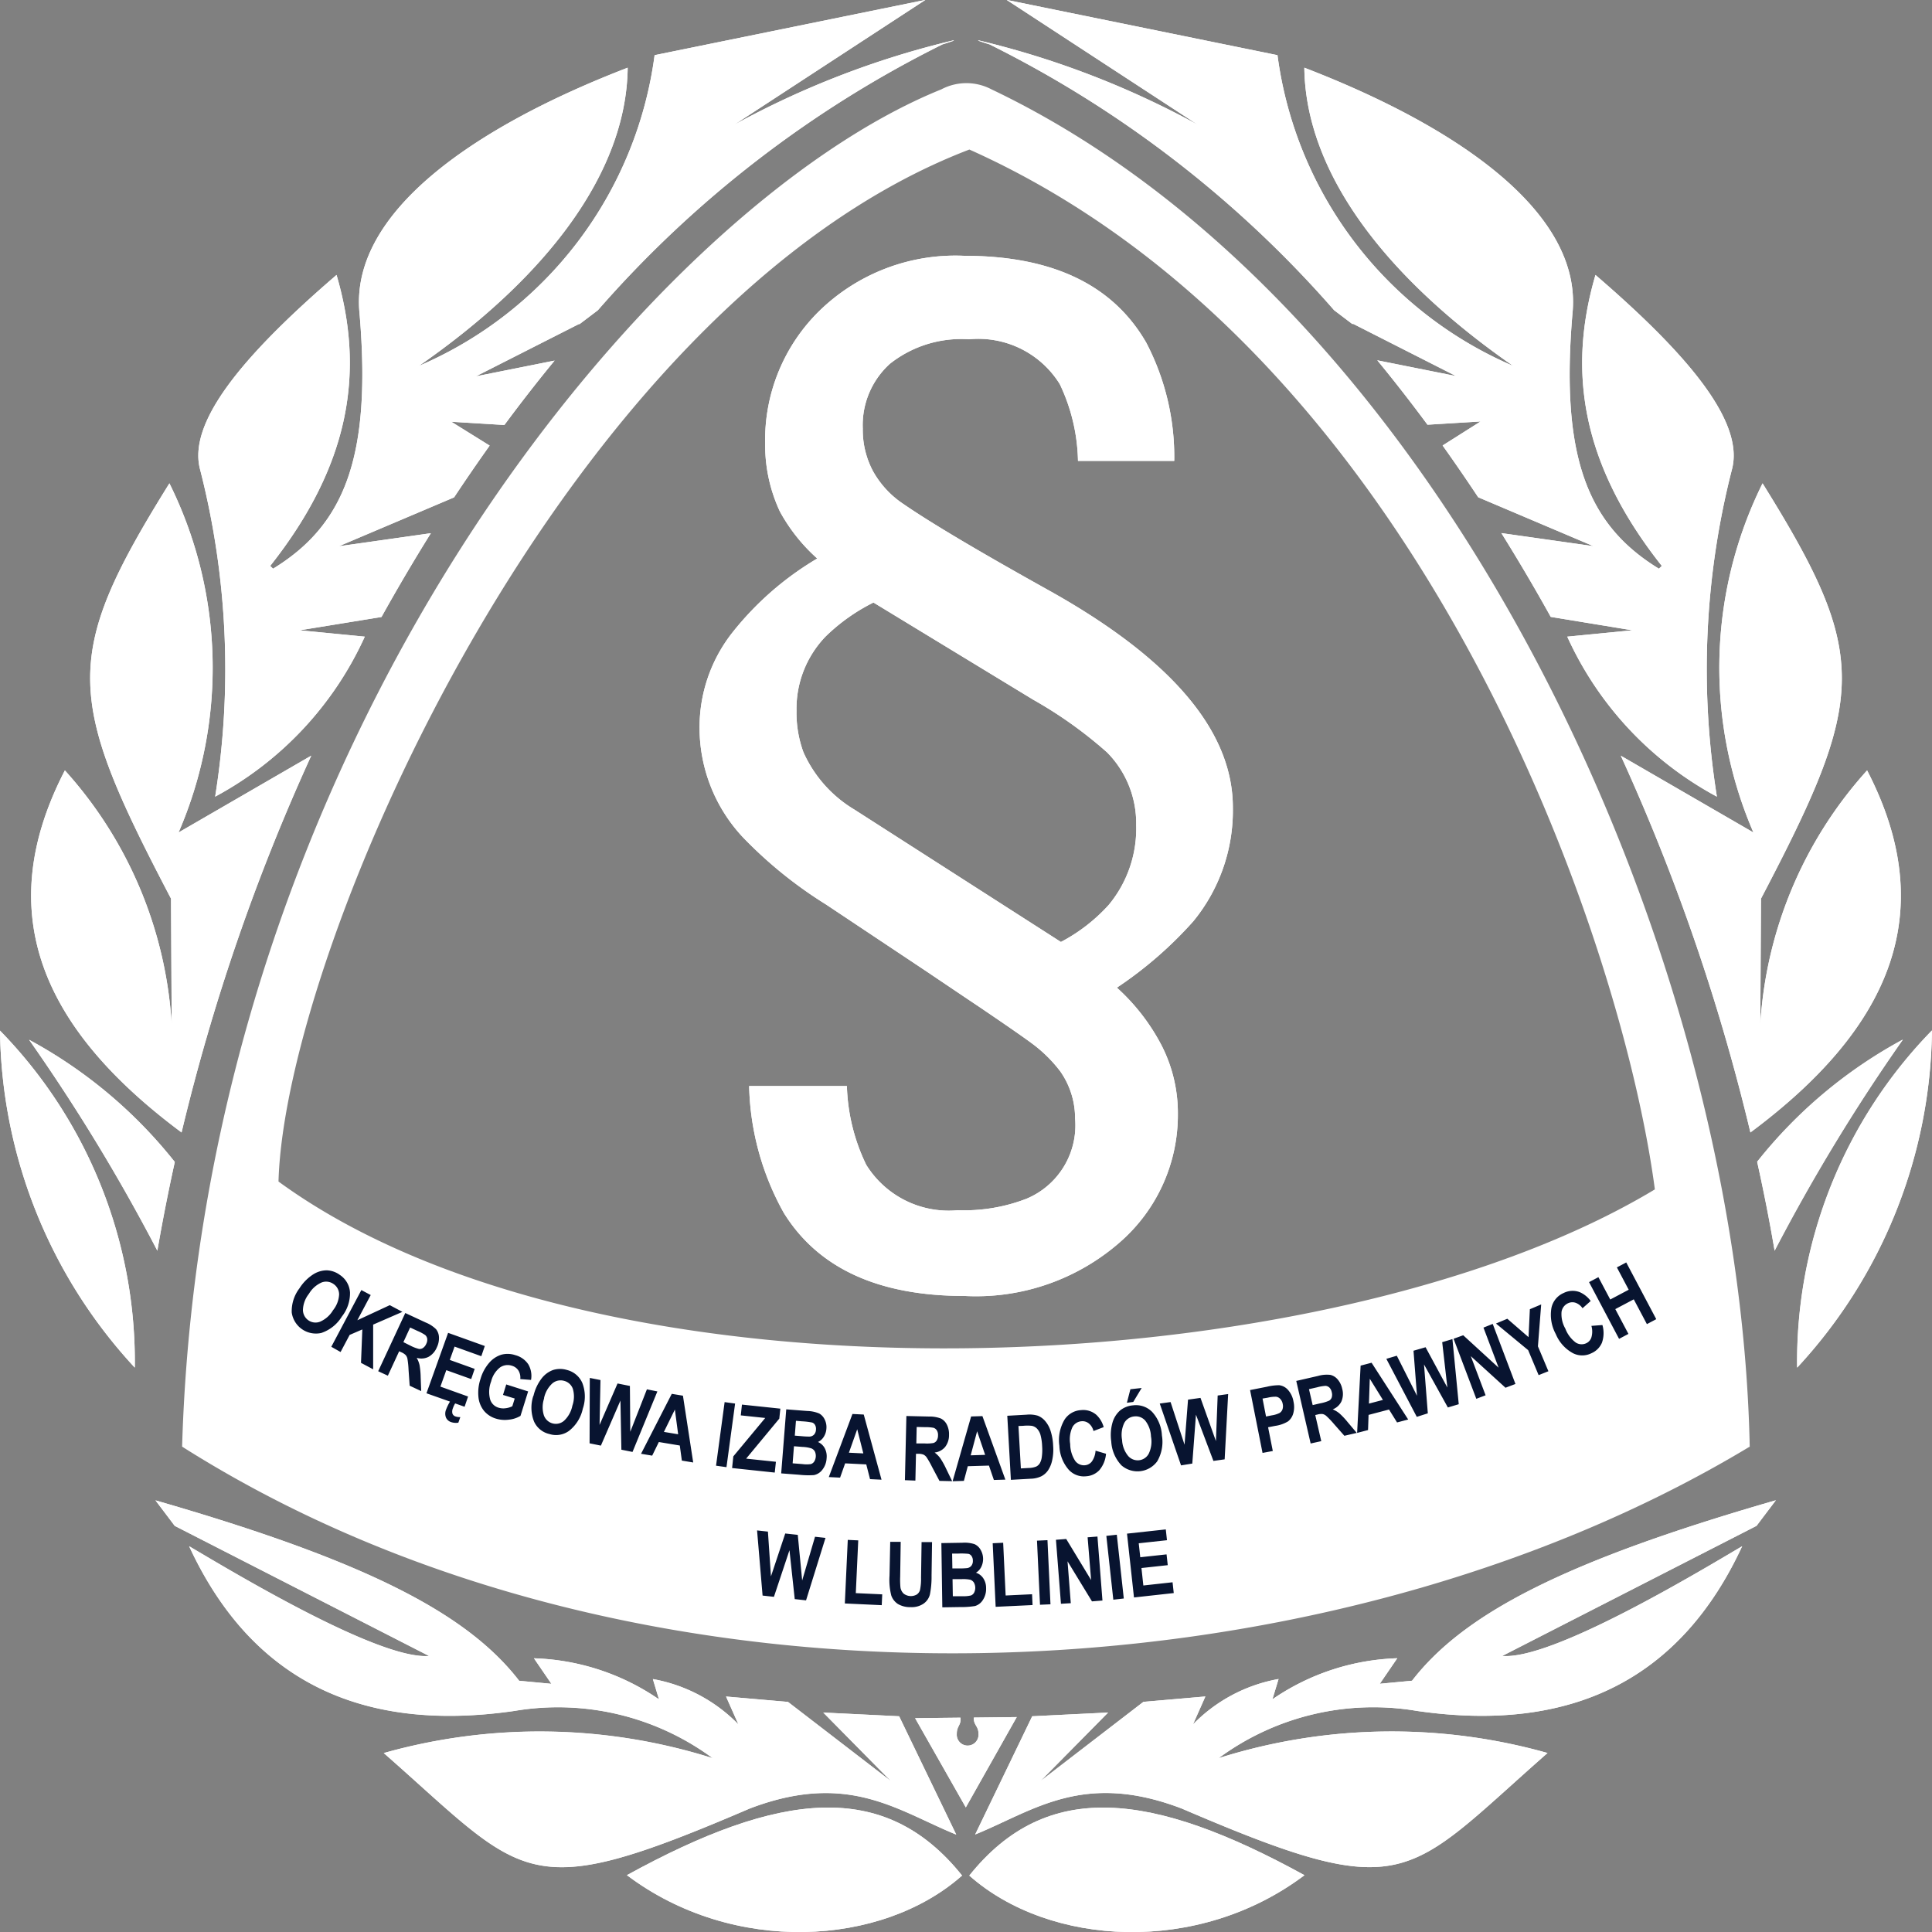 <?xml version="1.0" encoding="UTF-8"?> <svg xmlns="http://www.w3.org/2000/svg" id="Group_198" data-name="Group 198" width="55.337" height="55.339" viewBox="0 0 55.337 55.339"><rect x="0" y="0" width="55.337" height="55.339" fill="#808080" stroke="none"/><path id="Path_486" data-name="Path 486" d="M225,538.266l1.452,2.556,1.459-2.587-1.231.014c-.008.223.135.237.135.466a.312.312,0,1,1-.622,0c0-.235.127-.237.106-.463Z" transform="translate(-198.79 -489.054)" fill="#fff" fill-rule="evenodd"></path><path id="Path_487" data-name="Path 487" d="M227.913,538.235h0l-1.23.014c-.008.223.135.237.135.466a.312.312,0,1,1-.622,0c0-.235.127-.237.106-.463l-1.3.015,1.452,2.556Z" transform="translate(-198.79 -489.054)" fill="#fff"></path><path id="Path_488" data-name="Path 488" d="M189.563,554.319c-2.219-2.774-5.234-2.409-9.6-.011,3.042,2.292,7.305,2.047,9.6.011" transform="translate(-162.007 -500.599)" fill="#fff" fill-rule="evenodd"></path><path id="Path_489" data-name="Path 489" d="M189.563,554.319c-2.219-2.774-5.234-2.409-9.6-.011C183,556.6,187.265,556.354,189.563,554.319Z" transform="translate(-162.007 -500.599)" fill="#fff"></path><path id="Path_490" data-name="Path 490" d="M233.451,554.318c2.219-2.774,5.233-2.409,9.6-.011-3.042,2.292-7.3,2.047-9.6.011" transform="translate(-205.688 -500.597)" fill="#fff" fill-rule="evenodd"></path><path id="Path_491" data-name="Path 491" d="M233.451,554.318c2.219-2.774,5.233-2.409,9.6-.011C240.012,556.6,235.749,556.353,233.451,554.318Z" transform="translate(-205.688 -500.597)" fill="#fff"></path><path id="Path_492" data-name="Path 492" d="M133.082,284.96c13,5.819,18.7,22.691,19.634,29.784-9.413,5.667-30.148,6.542-39.422-.225.185-6.729,8.21-25.127,19.788-29.559m.627-1.727c12.9,6.141,21.429,24.443,21.724,38.879-12.247,7.385-31.659,8.386-44.9,0,.591-20.063,13.388-35.5,21.745-38.875A1.539,1.539,0,0,1,133.709,283.233Z" transform="translate(-105.317 -280.677)" fill="#fff" fill-rule="evenodd"></path><path id="Path_493" data-name="Path 493" d="M234.366,513.946,236,510.56l2.174-.107-1.938,1.963,2.949-2.269,1.775-.154-.355.8a4.538,4.538,0,0,1,2.451-1.3l-.176.581a6.682,6.682,0,0,1,3.576-1.176l-.5.731.923-.087c1.5-1.943,4.42-3.439,10.421-5.169l-.554.733-7.283,3.726c1.422.12,5.551-2.363,6.872-3.143q-2.634,5.688-9.32,4.717a7.465,7.465,0,0,0-5.676,1.354,16.448,16.448,0,0,1,9.421-.148c-4.1,3.6-4,4.371-10.476,1.591-2.822-1.08-4.238.059-5.917.743" transform="translate(-206.435 -461.402)" fill="#fff" fill-rule="evenodd"></path><path id="Path_494" data-name="Path 494" d="M234.366,513.946,236,510.56l2.174-.107-1.938,1.963,2.949-2.269,1.775-.154-.355.8a4.538,4.538,0,0,1,2.451-1.3l-.176.581a6.682,6.682,0,0,1,3.576-1.176l-.5.731.923-.087c1.5-1.943,4.42-3.439,10.421-5.169l-.554.733-7.283,3.726c1.422.12,5.551-2.363,6.872-3.143q-2.634,5.688-9.32,4.717a7.465,7.465,0,0,0-5.676,1.354,16.448,16.448,0,0,1,9.421-.148c-4.1,3.6-4,4.371-10.476,1.591C237.461,512.123,236.045,513.262,234.366,513.946Z" transform="translate(-206.435 -461.402)" fill="#fff"></path><path id="Path_495" data-name="Path 495" d="M129.294,513.946l-1.634-3.386-2.173-.106,1.938,1.964-2.949-2.269-1.774-.154.355.8a4.536,4.536,0,0,0-2.451-1.3l.175.581A6.676,6.676,0,0,0,117.2,508.9l.5.731-.923-.087c-1.5-1.943-4.42-3.439-10.421-5.169l.554.733,7.283,3.726c-1.422.119-5.551-2.363-6.871-3.143q2.633,5.688,9.32,4.717a7.464,7.464,0,0,1,5.676,1.354,16.45,16.45,0,0,0-9.421-.147c4.1,3.6,4,4.371,10.476,1.591,2.822-1.08,4.238.059,5.917.743" transform="translate(-101.906 -461.402)" fill="#fff" fill-rule="evenodd"></path><path id="Path_496" data-name="Path 496" d="M106.361,504.373h0l.553.733,7.283,3.726c-1.422.119-5.551-2.363-6.871-3.143q2.633,5.688,9.32,4.717a7.463,7.463,0,0,1,5.676,1.354,16.451,16.451,0,0,0-9.421-.147c4.1,3.6,4,4.371,10.476,1.591,2.822-1.08,4.238.059,5.917.743l-1.634-3.386-2.173-.107,1.938,1.964-2.949-2.269-1.774-.154.355.8a4.536,4.536,0,0,0-2.451-1.3l.175.581A6.676,6.676,0,0,0,117.2,508.9l.5.731-.923-.087c-1.5-1.943-4.42-3.439-10.421-5.168" transform="translate(-101.907 -461.403)" fill="#fff"></path><path id="Path_497" data-name="Path 497" d="M253.221,291.721l3.8,2.2a11.882,11.882,0,0,1,.262-10c3.088,4.959,2.98,6.124-.045,11.895l-.02,3.6a11.924,11.924,0,0,1,3.059-7.273c2.137,4.125.605,7.434-3.342,10.37a58.842,58.842,0,0,0-3.716-10.8m3.908,11.637a13.528,13.528,0,0,1,4.173-3.5,53.423,53.423,0,0,0-3.673,6.046Q257.413,304.635,257.129,303.358Zm1.145,5.891a13.577,13.577,0,0,1,3.862-9.653A14.441,14.441,0,0,1,258.274,309.249ZM245.54,279.363l-.528-.4a31.994,31.994,0,0,0-9.871-7.615c-.116-.034-.214-.069-.306-.1l-.024-.019a25.181,25.181,0,0,1,6.294,2.42l-5.474-3.575,7.758,1.583a11.3,11.3,0,0,0,6.749,8.9c-3.627-2.519-5.944-5.511-5.98-8.541,4.358,1.678,7.976,4.139,7.68,7.044-.348,4.113.432,6.055,2.476,7.306l.083-.08c-2.318-2.93-2.7-5.6-1.9-8.334,2.791,2.4,4.265,4.266,3.906,5.582a23.07,23.07,0,0,0-.428,9.361,9.792,9.792,0,0,1-4.286-4.583l1.864-.182-2.337-.384q-.678-1.221-1.414-2.4l2.636.374-3.3-1.4q-.5-.754-1.019-1.483l1.088-.688-1.521.093q-.7-.947-1.438-1.845l2.254.451-2.955-1.5Z" transform="translate(-206.799 -270.077)" fill="#fff" fill-rule="evenodd"></path><path id="Path_498" data-name="Path 498" d="M253.221,291.721l3.8,2.2a11.882,11.882,0,0,1,.262-10c3.088,4.959,2.98,6.124-.045,11.895l-.02,3.6a11.924,11.924,0,0,1,3.059-7.273c2.137,4.125.605,7.434-3.342,10.37A58.842,58.842,0,0,0,253.221,291.721Zm3.908,11.637a13.528,13.528,0,0,1,4.173-3.5,53.423,53.423,0,0,0-3.673,6.046Q257.413,304.635,257.129,303.358Zm1.145,5.891a13.577,13.577,0,0,1,3.862-9.653A14.441,14.441,0,0,1,258.274,309.249ZM245.54,279.363l-.528-.4a31.994,31.994,0,0,0-9.871-7.615c-.116-.034-.214-.069-.306-.1l-.024-.019a25.181,25.181,0,0,1,6.294,2.42l-5.474-3.575,7.758,1.583a11.3,11.3,0,0,0,6.749,8.9c-3.627-2.519-5.944-5.511-5.98-8.541,4.358,1.678,7.976,4.139,7.68,7.044-.348,4.113.432,6.055,2.476,7.306l.083-.08c-2.318-2.93-2.7-5.6-1.9-8.334,2.791,2.4,4.265,4.266,3.906,5.582a23.07,23.07,0,0,0-.428,9.361,9.792,9.792,0,0,1-4.286-4.583l1.864-.182-2.337-.384q-.678-1.221-1.414-2.4l2.636.374-3.3-1.4q-.5-.754-1.019-1.483l1.088-.688-1.521.093q-.7-.947-1.438-1.845l2.254.451-2.955-1.5Z" transform="translate(-206.799 -270.077)" fill="#fff"></path><path id="Path_499" data-name="Path 499" d="M87.079,303.358a13.528,13.528,0,0,0-4.173-3.5A53.269,53.269,0,0,1,86.58,305.9q.216-1.266.5-2.542m3.908-11.637-3.8,2.2a11.88,11.88,0,0,0-.262-10c-3.088,4.959-2.979,6.124.046,11.895l.019,3.6a11.926,11.926,0,0,0-3.059-7.273c-2.136,4.125-.605,7.434,3.342,10.37A58.831,58.831,0,0,1,90.988,291.721Zm7.682-12.358.528-.4a31.975,31.975,0,0,1,9.871-7.615c.115-.034.213-.069.306-.1l.024-.019a25.181,25.181,0,0,0-6.294,2.42l5.474-3.575-7.756,1.583a11.3,11.3,0,0,1-6.75,8.9c3.627-2.519,5.944-5.511,5.979-8.541-4.357,1.678-7.976,4.139-7.68,7.044.347,4.113-.433,6.055-2.477,7.306l-.082-.08c2.316-2.93,2.7-5.6,1.9-8.334-2.791,2.4-4.266,4.266-3.906,5.582a23.07,23.07,0,0,1,.429,9.361,9.8,9.8,0,0,0,4.286-4.583l-1.864-.182L93,287.749q.679-1.221,1.414-2.4l-2.635.374,3.3-1.4q.5-.754,1.019-1.483L95,282.157l1.52.093q.7-.947,1.438-1.845l-2.254.451,2.955-1.5ZM85.934,309.249a13.572,13.572,0,0,0-3.861-9.653A14.449,14.449,0,0,0,85.934,309.249Z" transform="translate(-82.073 -270.077)" fill="#fff" fill-rule="evenodd"></path><path id="Path_500" data-name="Path 500" d="M87.079,303.358a13.528,13.528,0,0,0-4.173-3.5A53.269,53.269,0,0,1,86.58,305.9Q86.8,304.635,87.079,303.358Zm3.908-11.637-3.8,2.2a11.88,11.88,0,0,0-.262-10c-3.088,4.959-2.979,6.124.046,11.895l.019,3.6a11.926,11.926,0,0,0-3.059-7.273c-2.136,4.125-.605,7.434,3.342,10.37A58.831,58.831,0,0,1,90.988,291.721Zm7.682-12.358.528-.4a31.975,31.975,0,0,1,9.871-7.615c.115-.034.213-.069.306-.1l.024-.019a25.181,25.181,0,0,0-6.294,2.42l5.474-3.575-7.756,1.583a11.3,11.3,0,0,1-6.75,8.9c3.627-2.519,5.944-5.511,5.979-8.541-4.357,1.678-7.976,4.139-7.68,7.044.347,4.113-.433,6.055-2.477,7.306l-.082-.08c2.316-2.93,2.7-5.6,1.9-8.334-2.791,2.4-4.266,4.266-3.906,5.582a23.07,23.07,0,0,1,.429,9.361,9.8,9.8,0,0,0,4.286-4.583l-1.864-.182L93,287.749q.679-1.221,1.414-2.4l-2.635.374,3.3-1.4q.5-.754,1.019-1.483L95,282.157l1.52.093q.7-.947,1.438-1.845l-2.254.451,2.955-1.5ZM85.934,309.249a13.572,13.572,0,0,0-3.861-9.653A14.449,14.449,0,0,0,85.934,309.249Z" transform="translate(-82.073 -270.077)" fill="#fff"></path><path id="Path_501" data-name="Path 501" d="M201.69,329.687a4.938,4.938,0,0,0,1.371-1.063,3.423,3.423,0,0,0,.785-2.287,2.886,2.886,0,0,0-.834-2.08,12.209,12.209,0,0,0-2.112-1.507l-4.579-2.785a5.4,5.4,0,0,0-1.371.973,2.98,2.98,0,0,0-.833,2.127,3.274,3.274,0,0,0,.2,1.192,3.651,3.651,0,0,0,1.462,1.641Zm-8.471-14.265a5.175,5.175,0,0,1,1.57-3.827,5.585,5.585,0,0,1,4.133-1.561q3.782,0,5.214,2.491a7.059,7.059,0,0,1,.8,3.383h-2.757a5.334,5.334,0,0,0-.522-2.2,2.744,2.744,0,0,0-2.6-1.283,3.291,3.291,0,0,0-2.263.7,2.368,2.368,0,0,0-.779,1.86,2.513,2.513,0,0,0,.291,1.214,2.709,2.709,0,0,0,.876.946q1.161.8,4.139,2.459,5.3,2.95,5.294,6.237a5,5,0,0,1-1.134,3.255,11.384,11.384,0,0,1-2.188,1.9,5.884,5.884,0,0,1,1.29,1.673,4.259,4.259,0,0,1,.457,1.957,4.833,4.833,0,0,1-1.655,3.656,6.255,6.255,0,0,1-4.456,1.544q-3.7,0-5.175-2.378a7.8,7.8,0,0,1-.994-3.634h2.8a5.528,5.528,0,0,0,.554,2.256,2.778,2.778,0,0,0,2.629,1.3,4.919,4.919,0,0,0,1.967-.331,2.279,2.279,0,0,0,1.386-2.3,2.338,2.338,0,0,0-.425-1.347,4,4,0,0,0-.709-.721c-.167-.134-.715-.518-1.64-1.144-.543-.363-1.064-.716-1.559-1.048l-2.8-1.865a12.345,12.345,0,0,1-2.381-1.925,4.588,4.588,0,0,1-1.242-3.132,4.378,4.378,0,0,1,.931-2.72,8.816,8.816,0,0,1,2.44-2.133,5.033,5.033,0,0,1-1.07-1.346A4.493,4.493,0,0,1,193.219,315.423Z" transform="translate(-171.303 -302.707)" fill="#fff" fill-rule="evenodd"></path><path id="Path_502" data-name="Path 502" d="M201.69,329.687a4.938,4.938,0,0,0,1.371-1.063,3.423,3.423,0,0,0,.785-2.287,2.886,2.886,0,0,0-.834-2.08,12.209,12.209,0,0,0-2.112-1.507l-4.579-2.785a5.4,5.4,0,0,0-1.371.973,2.98,2.98,0,0,0-.833,2.127,3.274,3.274,0,0,0,.2,1.192,3.651,3.651,0,0,0,1.462,1.641Zm-8.471-14.265a5.175,5.175,0,0,1,1.57-3.827,5.585,5.585,0,0,1,4.133-1.561q3.782,0,5.214,2.491a7.059,7.059,0,0,1,.8,3.383h-2.757a5.334,5.334,0,0,0-.522-2.2,2.744,2.744,0,0,0-2.6-1.283,3.291,3.291,0,0,0-2.263.7,2.368,2.368,0,0,0-.779,1.86,2.513,2.513,0,0,0,.291,1.214,2.709,2.709,0,0,0,.876.946q1.161.8,4.139,2.459,5.3,2.95,5.294,6.237a5,5,0,0,1-1.134,3.255,11.384,11.384,0,0,1-2.188,1.9,5.884,5.884,0,0,1,1.29,1.673,4.259,4.259,0,0,1,.457,1.957,4.833,4.833,0,0,1-1.655,3.656,6.255,6.255,0,0,1-4.456,1.544q-3.7,0-5.175-2.378a7.8,7.8,0,0,1-.994-3.634h2.8a5.528,5.528,0,0,0,.554,2.256,2.778,2.778,0,0,0,2.629,1.3,4.919,4.919,0,0,0,1.967-.331,2.279,2.279,0,0,0,1.386-2.3,2.338,2.338,0,0,0-.425-1.347,4,4,0,0,0-.709-.721c-.167-.134-.715-.518-1.64-1.144-.543-.363-1.064-.716-1.559-1.048l-2.8-1.865a12.345,12.345,0,0,1-2.381-1.925,4.588,4.588,0,0,1-1.242-3.132,4.378,4.378,0,0,1,.931-2.72,8.816,8.816,0,0,1,2.44-2.133,5.033,5.033,0,0,1-1.07-1.346A4.493,4.493,0,0,1,193.219,315.423Z" transform="translate(-171.303 -302.707)" fill="#fff"></path><path id="Path_503" data-name="Path 503" d="M165.619,469.428l-.86-1.625.268-.142.339.64.529-.28-.339-.64.268-.142.86,1.625-.268.142-.376-.71-.529.28.376.71Zm-.792-.372.315-.024a.831.831,0,0,1-.014.507.571.571,0,0,1-.3.3.585.585,0,0,1-.529,0,1.1,1.1,0,0,1-.493-.549,1.151,1.151,0,0,1-.123-.755.6.6,0,0,1,.349-.421.571.571,0,0,1,.457-.025.757.757,0,0,1,.317.255l-.234.207a.406.406,0,0,0-.2-.157.289.289,0,0,0-.217.015.322.322,0,0,0-.184.248.831.831,0,0,0,.109.478.89.89,0,0,0,.3.4.312.312,0,0,0,.3.018.277.277,0,0,0,.148-.173A.594.594,0,0,0,164.827,469.057Zm-1.512,1.411-.3-.716-.922-.762.325-.137.608.527.038-.8.324-.137-.093,1.2.3.713Zm-1.785.678-.651-1.72.276-.1,1.014.929-.434-1.148L162,469l.651,1.72-.285.108-.994-.905.424,1.121Zm-1.705.517L158.953,470l.3-.089.578,1.147-.1-1.29.346-.1.624,1.155-.148-1.3.293-.088.181,1.865-.312.093-.683-1.232.109,1.4Zm-.97-.485-.376-.607-.024.712Zm.724.561-.319.084-.23-.37-.586.154-.015.434-.313.082.1-1.927.314-.083Zm-2.736-.413.22-.051a1.11,1.11,0,0,0,.253-.077.167.167,0,0,0,.073-.092.272.272,0,0,0,0-.151.254.254,0,0,0-.066-.13.182.182,0,0,0-.11-.05,1.228,1.228,0,0,0-.244.042l-.232.053Zm-.058,1.1-.412-1.792.624-.143a.9.9,0,0,1,.354-.03.392.392,0,0,1,.207.129.6.6,0,0,1,.131.27.546.546,0,0,1-.023.362.46.46,0,0,1-.249.227.745.745,0,0,1,.192.114,2.163,2.163,0,0,1,.237.252l.26.308-.355.082-.3-.34a2.562,2.562,0,0,0-.219-.229.237.237,0,0,0-.1-.053.4.4,0,0,0-.154.014l-.061.014.172.748Zm-1.378-1.287.1.514.166-.033a.737.737,0,0,0,.222-.068.206.206,0,0,0,.082-.1.286.286,0,0,0,.008-.158.279.279,0,0,0-.07-.144.2.2,0,0,0-.114-.063.917.917,0,0,0-.25.028Zm0,1.557-.357-1.8.48-.095a1.5,1.5,0,0,1,.356-.044.4.4,0,0,1,.252.136.663.663,0,0,1,.156.335.682.682,0,0,1-.009.343.437.437,0,0,1-.148.222.974.974,0,0,1-.371.129l-.2.039.135.68Zm-2.334.357-.61-1.771.31-.043.4,1.222.1-1.291.357-.05.442,1.237.05-1.305.3-.042-.1,1.87-.322.045L153.5,471.6l-.105,1.4Zm-1.551-1.793.1-.388.323-.036-.241.4Zm-.138,1.063a.777.777,0,0,0,.172.458.363.363,0,0,0,.314.125.357.357,0,0,0,.278-.189.8.8,0,0,0,.064-.492.784.784,0,0,0-.166-.456.359.359,0,0,0-.316-.118.363.363,0,0,0-.283.186A.789.789,0,0,0,151.384,472.323Zm-.31.047a1.3,1.3,0,0,1,.037-.548.733.733,0,0,1,.217-.343.673.673,0,0,1,.366-.145.651.651,0,0,1,.551.187,1.077,1.077,0,0,1,.28.676,1.1,1.1,0,0,1-.135.74.7.7,0,0,1-1.023.116A1.079,1.079,0,0,1,151.074,472.37Zm-.45.262.3.088a.829.829,0,0,1-.191.47.569.569,0,0,1-.381.175.585.585,0,0,1-.495-.186,1.1,1.1,0,0,1-.269-.687,1.149,1.149,0,0,1,.149-.751.6.6,0,0,1,.475-.271.571.571,0,0,1,.437.137.756.756,0,0,1,.208.35l-.292.112a.4.4,0,0,0-.134-.218.288.288,0,0,0-.209-.062.322.322,0,0,0-.259.167.83.83,0,0,0-.065.486.889.889,0,0,0,.144.483.312.312,0,0,0,.278.124.277.277,0,0,0,.2-.11A.6.6,0,0,0,150.624,472.633Zm-2.208-.707.069,1.215.228-.013a.606.606,0,0,0,.211-.04.254.254,0,0,0,.1-.089.48.48,0,0,0,.06-.18,1.467,1.467,0,0,0,.01-.318,1.449,1.449,0,0,0-.047-.32.43.43,0,0,0-.1-.18.282.282,0,0,0-.15-.08,1.216,1.216,0,0,0-.248,0Zm-.32-.293.554-.031a.827.827,0,0,1,.32.029.534.534,0,0,1,.206.147.813.813,0,0,1,.158.281,1.625,1.625,0,0,1,.076.439,1.412,1.412,0,0,1-.03.417.818.818,0,0,1-.12.286.529.529,0,0,1-.191.166.753.753,0,0,1-.3.069l-.57.032Zm-.634,1.12-.23-.676-.184.689Zm.579.709-.329.01-.141-.412-.606.018-.112.42-.323.01.53-1.855.324-.01Zm-2.55-1.037.226,0a1.109,1.109,0,0,0,.264-.012.169.169,0,0,0,.093-.071.271.271,0,0,0,.038-.146.25.25,0,0,0-.032-.142.182.182,0,0,0-.094-.076,1.238,1.238,0,0,0-.247-.019l-.238-.005Zm-.327,1.053.042-1.838.641.015a.9.9,0,0,1,.35.058.391.391,0,0,1,.169.175.6.6,0,0,1,.061.294.546.546,0,0,1-.112.345.461.461,0,0,1-.3.159.744.744,0,0,1,.158.157,2.217,2.217,0,0,1,.168.3l.176.363-.364-.008-.212-.4a2.566,2.566,0,0,0-.156-.275.238.238,0,0,0-.089-.077.4.4,0,0,0-.152-.024l-.063,0-.017.768Zm-1.191-.767-.175-.692-.238.672Zm.521.753-.329-.016-.108-.422-.605-.03-.145.409-.323-.016.677-1.807.324.016Zm-2.508-.958-.038.489.282.022a.9.9,0,0,0,.24,0,.18.18,0,0,0,.094-.07.306.306,0,0,0,.02-.292.2.2,0,0,0-.1-.088.966.966,0,0,0-.257-.042Zm.057-.729-.033.425.2.016a2.2,2.2,0,0,0,.224.011.191.191,0,0,0,.127-.056.219.219,0,0,0,.055-.141.222.222,0,0,0-.026-.135.151.151,0,0,0-.082-.07,1.91,1.91,0,0,0-.291-.035Zm-.278-.328.6.047a.936.936,0,0,1,.344.072.381.381,0,0,1,.157.172.487.487,0,0,1,.049.263.493.493,0,0,1-.077.235.384.384,0,0,1-.165.146.4.4,0,0,1,.195.179.5.5,0,0,1,.053.286.576.576,0,0,1-.122.33.4.4,0,0,1-.241.153,2.372,2.372,0,0,1-.426-.01l-.512-.039Zm-1.551,1.681.035-.334.914-1.1-.7-.074.033-.309,1.1.116-.03.286-.95,1.146.853.09-.033.309Zm-.46-.067L140,471.24l.3.041-.247,1.822Zm-1.085-.9-.094-.708-.314.64Zm.431.808-.325-.054-.059-.432-.6-.1-.191.39-.319-.053.88-1.717.32.053Zm-2.968-.549.006-1.873.306.061-.026,1.285.515-1.187.354.071.011,1.313.476-1.216.3.06-.712,1.733-.319-.064-.027-1.408-.56,1.291Zm-1.3-1.292a.78.78,0,0,0-.009.49.363.363,0,0,0,.247.231.357.357,0,0,0,.328-.073.8.8,0,0,0,.241-.434.786.786,0,0,0,.013-.485.36.36,0,0,0-.25-.226.363.363,0,0,0-.332.069A.789.789,0,0,0,134.826,471.133Zm-.306-.07a1.306,1.306,0,0,1,.235-.5.732.732,0,0,1,.328-.239.672.672,0,0,1,.394,0,.65.65,0,0,1,.443.377,1.077,1.077,0,0,1,.012.732,1.094,1.094,0,0,1-.4.639.63.63,0,0,1-.556.087.636.636,0,0,1-.439-.354A1.081,1.081,0,0,1,134.52,471.063Zm-.874-.024.093-.3.627.2-.219.7a.8.8,0,0,1-.328.108.861.861,0,0,1-.373-.029.709.709,0,0,1-.343-.222.742.742,0,0,1-.16-.394,1.231,1.231,0,0,1,.059-.521,1.216,1.216,0,0,1,.251-.465.755.755,0,0,1,.346-.229.684.684,0,0,1,.4.013.645.645,0,0,1,.371.261.654.654,0,0,1,.079.448l-.308-.024a.391.391,0,0,0-.053-.245.327.327,0,0,0-.184-.136.384.384,0,0,0-.346.05.732.732,0,0,0-.252.4.828.828,0,0,0-.026.52.357.357,0,0,0,.244.232.461.461,0,0,0,.189.015.577.577,0,0,0,.2-.058l.069-.221Zm-1.5.165.147.053a.629.629,0,0,0-.081.162.238.238,0,0,0-.014.154.133.133,0,0,0,.087.082.378.378,0,0,0,.139.019l-.057.16a.429.429,0,0,1-.208-.017.241.241,0,0,1-.148-.134.307.307,0,0,1,.006-.227A1.351,1.351,0,0,1,132.149,471.2Zm-.692-.212.62-1.731,1.051.377-.1.292-.766-.275-.137.382.713.256-.1.292-.713-.255-.169.471.793.284-.1.293Zm-.661-1.465.2.1a1.112,1.112,0,0,0,.247.095.167.167,0,0,0,.114-.028.27.27,0,0,0,.094-.119.253.253,0,0,0,.028-.143.181.181,0,0,0-.056-.107,1.226,1.226,0,0,0-.218-.117l-.216-.1Zm-.722.833.776-1.667.581.27a.9.9,0,0,1,.3.193.391.391,0,0,1,.084.229.6.6,0,0,1-.062.294.546.546,0,0,1-.24.271.459.459,0,0,1-.336.026.762.762,0,0,1,.082.208,2.224,2.224,0,0,1,.032.345l.015.4-.33-.154-.032-.456a2.571,2.571,0,0,0-.032-.315.236.236,0,0,0-.05-.106.4.4,0,0,0-.13-.083l-.057-.027-.324.7Zm-1.343-.7.861-1.624.268.142-.383.722.929-.432.362.192-.838.365V470.3l-.348-.185.038-.957-.363.157-.26.49Zm-.64-1.518a.78.78,0,0,0-.172.459.363.363,0,0,0,.155.3.356.356,0,0,0,.334.041.8.8,0,0,0,.372-.328.783.783,0,0,0,.175-.452.359.359,0,0,0-.16-.3.364.364,0,0,0-.336-.046A.79.79,0,0,0,128.09,468.144Zm-.264-.169a1.3,1.3,0,0,1,.388-.388.729.729,0,0,1,.389-.115.67.67,0,0,1,.371.131.65.65,0,0,1,.292.5,1.078,1.078,0,0,1-.234.694,1.1,1.1,0,0,1-.588.469.7.7,0,0,1-.847-.585A1.081,1.081,0,0,1,127.826,467.975Z" transform="translate(-119.245 -431.08)" fill="#081430"></path><path id="Path_504" data-name="Path 504" d="M211.086,510.878l-.2-1.828,1.111-.121.034.309-.809.088.044.4.753-.082.034.309-.753.082.054.5.837-.092.034.309Zm-.592.064-.2-1.828.3-.033.2,1.827Zm-1.5.117-.143-1.833.294-.023.713,1.176-.1-1.224.282-.022.143,1.833-.3.024-.7-1.148.093,1.2Zm-.6.028-.086-1.836.3-.014.086,1.837Zm-1.27.059-.085-1.821.3-.014.071,1.511.757-.036.014.31Zm-1.235-.793.008.49.283,0a.916.916,0,0,0,.239-.023.18.18,0,0,0,.087-.078.306.306,0,0,0-.007-.293.2.2,0,0,0-.1-.078.977.977,0,0,0-.26-.017Zm-.012-.732.007.426.2,0a2.188,2.188,0,0,0,.224-.01.191.191,0,0,0,.121-.068.22.22,0,0,0,.042-.146.225.225,0,0,0-.038-.132.15.15,0,0,0-.088-.062,1.942,1.942,0,0,0-.293-.008Zm-.308-.3.6-.01a.932.932,0,0,1,.349.04.38.38,0,0,1,.172.157.518.518,0,0,1,.019.5.387.387,0,0,1-.15.161.4.4,0,0,1,.211.16.5.5,0,0,1,.08.279.576.576,0,0,1-.091.34.4.4,0,0,1-.225.175,2.391,2.391,0,0,1-.425.03l-.513.008Zm-1.465-.036.3,0-.015.995a2.4,2.4,0,0,0,.007.3.305.305,0,0,0,.094.189.34.34,0,0,0,.374.025.234.234,0,0,0,.093-.129,1.574,1.574,0,0,0,.03-.357l.015-1.016.3,0-.014.965a2.559,2.559,0,0,1-.047.534.454.454,0,0,1-.182.264.6.6,0,0,1-.367.1.685.685,0,0,1-.368-.09.482.482,0,0,1-.189-.241,1.8,1.8,0,0,1-.051-.567Zm-1.3,1.765.084-1.821.3.014-.07,1.511.757.035-.014.31Zm-2.356-.226-.158-1.866.311.034.087,1.282.409-1.228.359.039.126,1.307.368-1.253.3.033-.557,1.789-.324-.036-.151-1.4-.445,1.335Z" transform="translate(-178.606 -465.123)" fill="#081430"></path></svg> 
